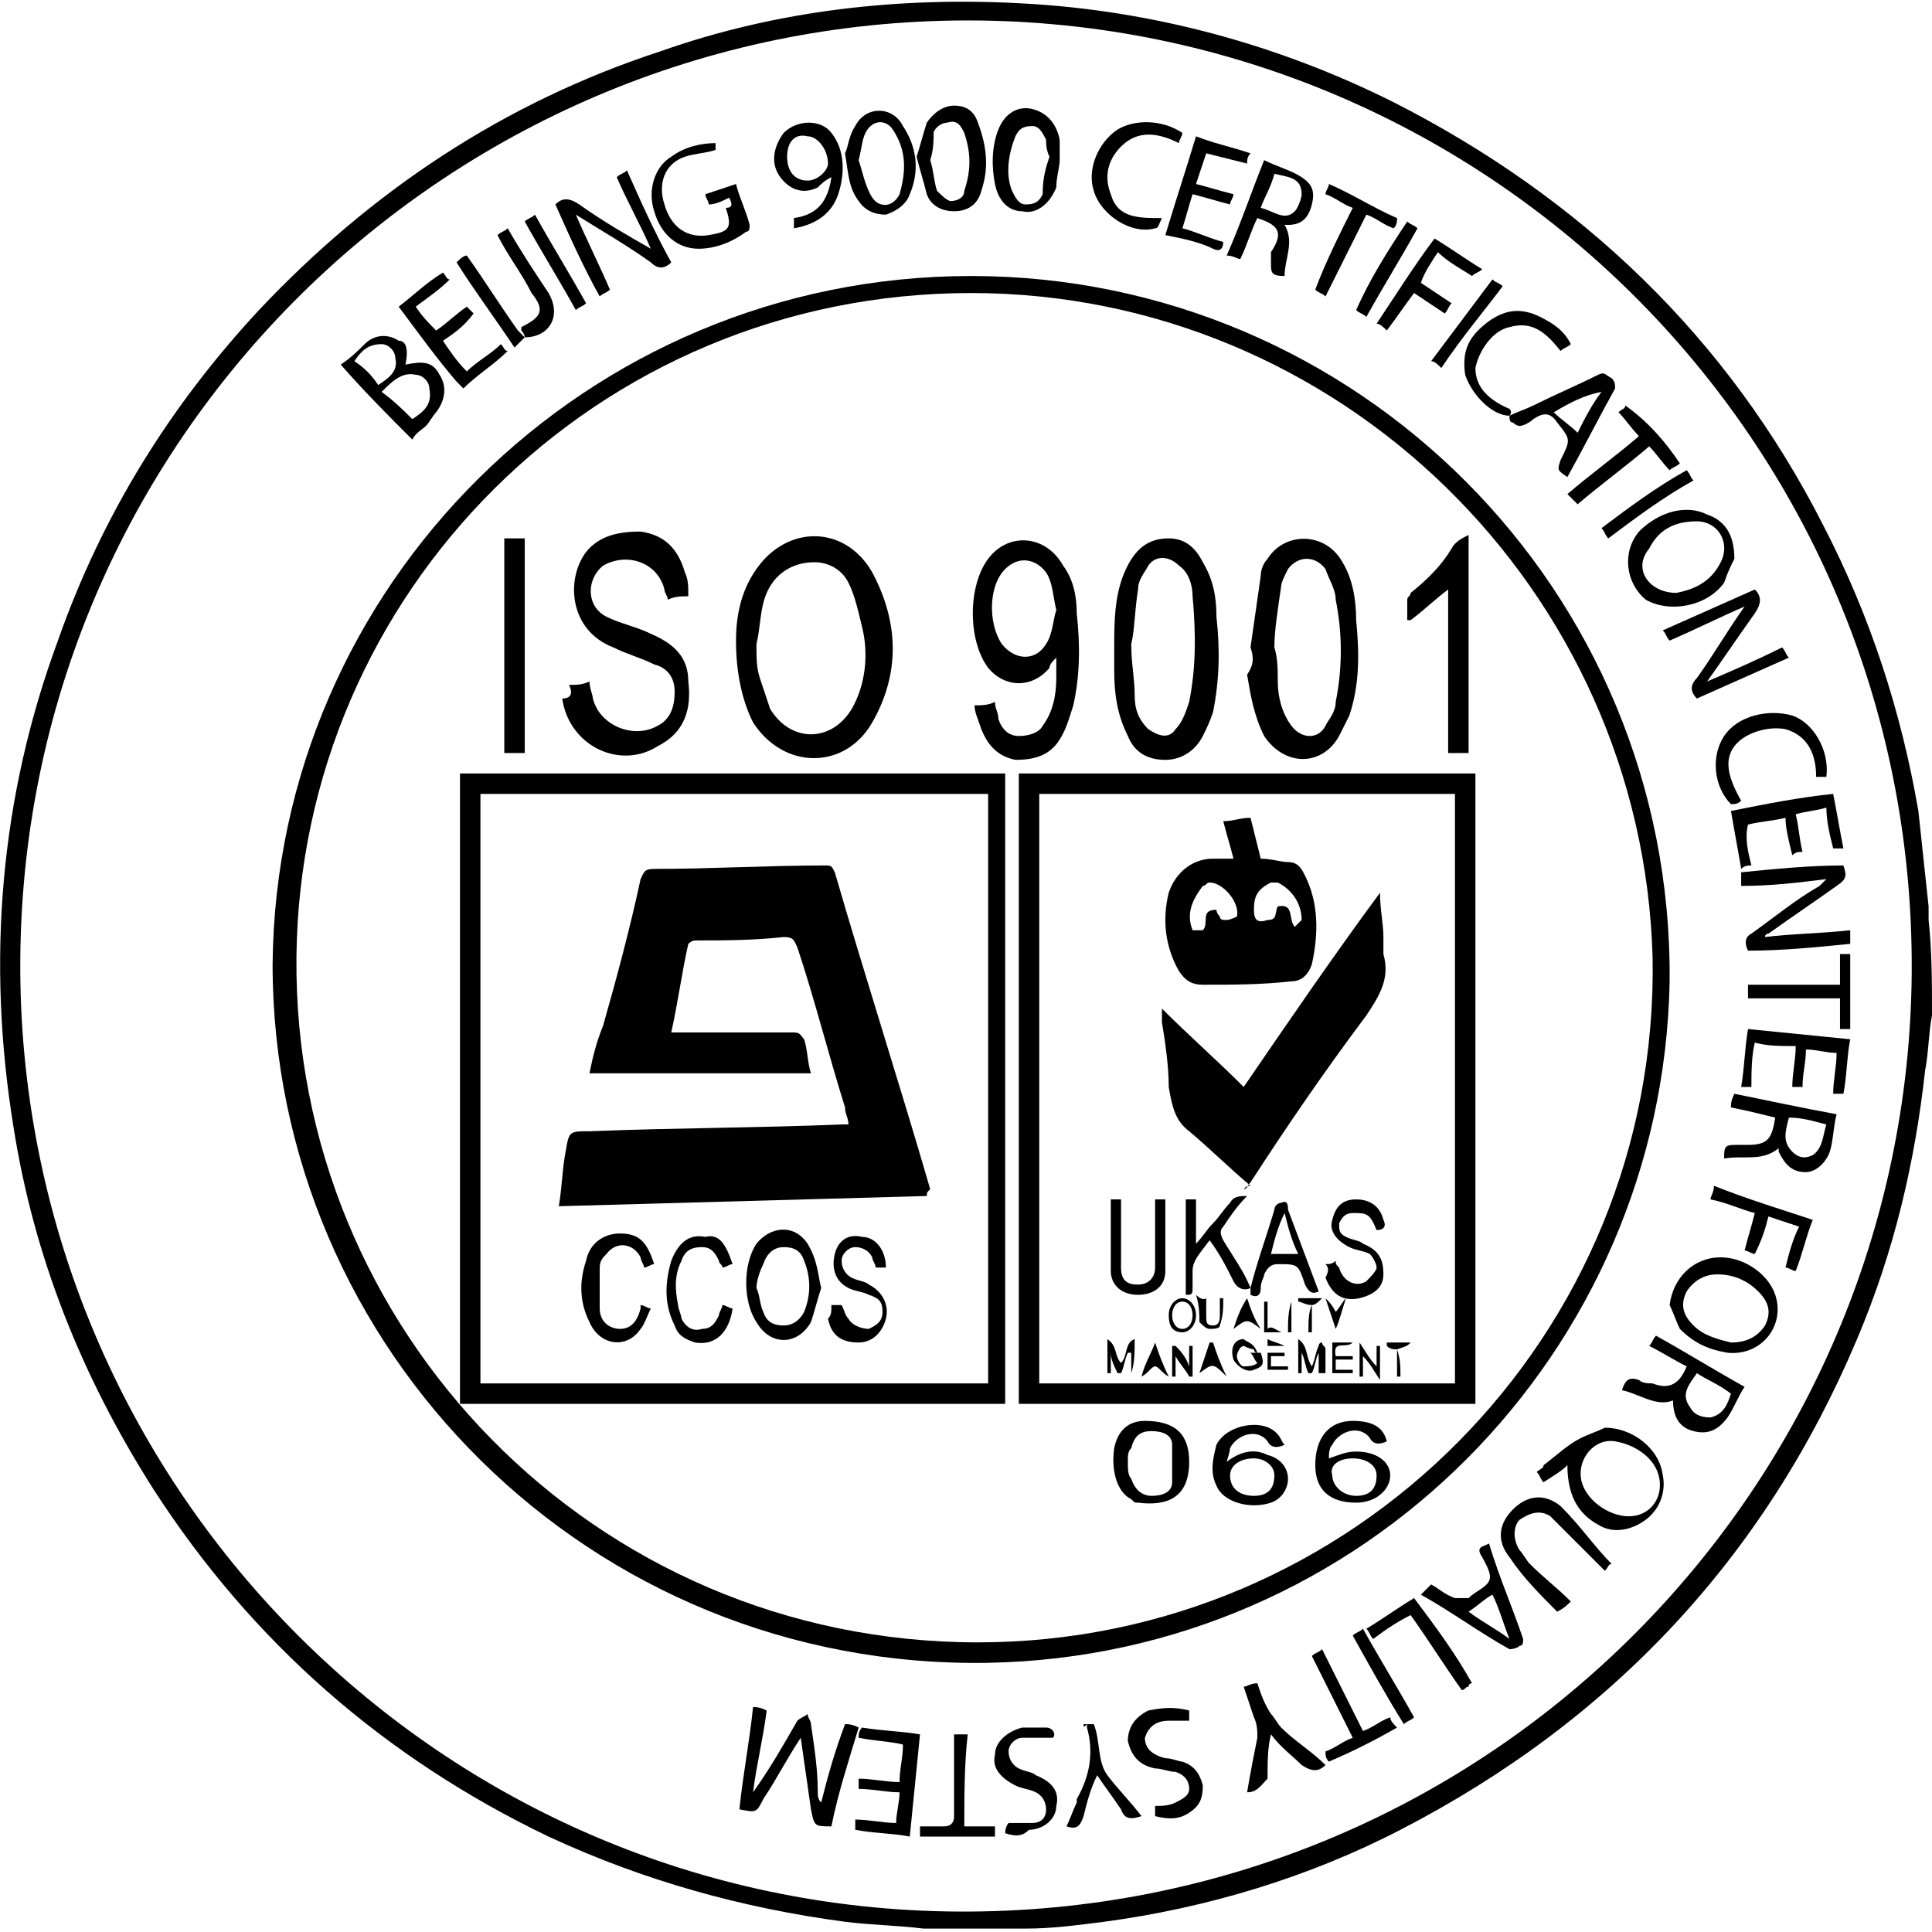 <?xml version="1.0" encoding="utf-8"?>
<!-- Generator: Adobe Illustrator 19.2.1, SVG Export Plug-In . SVG Version: 6.00 Build 0)  -->
<svg version="1.1" id="图层_1" xmlns="http://www.w3.org/2000/svg" xmlns:xlink="http://www.w3.org/1999/xlink" x="0px" y="0px"
	 viewBox="0 0 56.7 56.7" style="enable-background:new 0 0 56.7 56.7;" xml:space="preserve">
<g>
	<path d="M56.7,29.8c-0.1,0.5-0.1,1.1-0.2,1.6c-0.3,2.7-0.9,5.3-2,7.9c-2.7,6.4-7.2,11.2-13.4,14.4c-2.7,1.4-5.7,2.3-8.7,2.7
		c-0.8,0.1-1.5,0.2-2.3,0.2c-0.1,0-0.1,0-0.2,0c-0.9,0-1.9,0-2.8,0c-0.8-0.1-1.5-0.1-2.3-0.2c-3-0.4-5.9-1.2-8.7-2.5
		c-4.8-2.3-8.7-5.7-11.6-10.2C2.4,40.4,1,36.9,0.4,33.1c-0.8-4.9-0.4-9.7,1.3-14.3C3,15.1,5,11.9,7.6,9.1c3.3-3.5,7.2-6.1,11.8-7.6
		c3.4-1.2,7-1.6,10.6-1.4c3.8,0.2,7.5,1.2,10.9,2.9c5.5,2.8,9.8,6.9,12.6,12.4c1.4,2.7,2.3,5.5,2.8,8.4c0.1,0.9,0.2,1.9,0.3,2.8
		c0,0.1,0,0.2,0,0.4C56.7,27.9,56.7,28.9,56.7,29.8z M28.4,0.6C13,0.6,0.3,13.2,0.6,28.9C0.9,43.8,13,56,28.1,56.1
		c15.4,0.1,27.7-12.2,28-27.2C56.4,13.2,43.8,0.6,28.4,0.6z"/>
	<path d="M28.5,8.1c11.3,0,20.6,9.2,20.5,20.7c-0.2,10.9-9,19.8-20,20C17.3,49,8,39.6,8,28.3C8.1,17.2,17.2,8.1,28.5,8.1z M28.5,8.6
		c-11,0-19.7,8.8-19.8,19.5c-0.1,10.9,8.7,20.1,20,20.1c11,0,20-9,19.8-20.1C48.2,17.3,39.3,8.6,28.5,8.6z"/>
	<path d="M22.1,52.6c0.5-0.7,0.9-1.4,1.3-2.1c0.1-0.1,0.2-0.1,0.3-0.2c0,0.1,0.1,0.2,0.1,0.3c0.1,0.7,0.2,1.3,0.2,2
		c0,0.1,0,0.2,0.1,0.3c0.2-0.8,0.4-1.5,0.7-2.3c0.1,0,0.2,0,0.4,0.1c-0.3,1-0.6,1.9-0.8,2.9c-0.5,0-0.5,0-0.6-0.5
		c-0.1-0.7-0.2-1.4-0.3-2.1c-0.4,0.6-0.7,1.2-1.1,1.8c-0.2,0.4-0.2,0.4-0.7,0.3c0.1-1,0.3-2,0.4-3c0.1,0,0.2,0,0.4,0.1
		C22.4,51,22.2,51.8,22.1,52.6z"/>
	<path d="M46,43c-0.2,0.2-0.4,0.3-0.7,0.5c-0.1-0.1-0.1-0.2-0.2-0.3c0.1-0.1,0.2-0.1,0.2-0.2c0.4-0.3,0.7-0.6,1.1-0.8
		c0.2-0.1,0.5-0.2,0.7-0.3c0.8,0,1.6,0.6,1.7,1.4c0.1,0.5-0.1,1-0.5,1.3c-0.4,0.3-0.9,0.4-1.3,0.2C46.4,44.5,46,44,46,43z
		 M47.8,44.5c0.6,0,1-0.5,0.9-1.1c-0.1-0.6-0.7-1-1.3-1.1c-0.6-0.1-1.1,0.5-1,1.1C46.5,44,47.2,44.5,47.8,44.5z"/>
	<path d="M51.2,17.8c-0.7,0.3-1.5,0.7-2.2,1c-0.1-0.1-0.1-0.2-0.2-0.3c0.9-0.4,1.8-0.8,2.7-1.2c0.2,0.2,0.2,0.4,0,0.7
		c-0.5,0.7-0.9,1.3-1.4,2c0.7-0.3,1.4-0.6,2.2-1c0.1,0.1,0.1,0.2,0.2,0.3c-0.9,0.4-1.8,0.8-2.7,1.2c-0.2-0.2-0.2-0.4,0-0.6
		C50.3,19.2,50.7,18.5,51.2,17.8z"/>
	<path d="M16.3,6c0.2-0.2,0.4-0.2,0.7,0c0.7,0.5,1.4,0.9,2.1,1.3c-0.3-0.7-0.7-1.4-1-2.1c0.1-0.1,0.2-0.1,0.3-0.2
		c0.4,0.9,0.8,1.8,1.3,2.7c-0.2,0.2-0.4,0.2-0.6,0c-0.7-0.5-1.4-0.9-2.2-1.4c0.3,0.7,0.7,1.5,1,2.2c-0.1,0.1-0.2,0.1-0.3,0.2
		C17.1,7.8,16.7,6.9,16.3,6z"/>
	<path d="M53.6,25.8C52.8,25.9,52,26,51.1,26c0-0.1,0-0.2,0-0.4c1-0.1,2-0.2,3-0.2c0.1,0.3,0.1,0.4-0.2,0.6c-0.7,0.5-1.3,0.9-2,1.4
		c0,0-0.1,0-0.1,0.1c0.8-0.1,1.6-0.1,2.5-0.2c0,0.1,0,0.2,0,0.4c-1,0.1-2,0.2-3,0.2c-0.1-0.2-0.1-0.4,0.1-0.5c0.7-0.5,1.3-1,2-1.4
		C53.5,25.9,53.5,25.9,53.6,25.8z"/>
	<path d="M11.9,10.7c0.5-0.1,0.8-0.1,1,0.3c0.2,0.3,0.2,0.7-0.1,1.1c-0.1,0.1-0.2,0.3-0.3,0.4c-0.1,0.1-0.3,0.2-0.4,0.4
		c-0.7-0.7-1.4-1.4-2.1-2.2c0.3-0.2,0.5-0.4,0.7-0.6c0.3-0.3,0.7-0.3,1-0.1C11.9,10,12,10.2,11.9,10.7z M12.1,12.3
		c0.3-0.2,0.6-0.4,0.5-0.9c0-0.2-0.2-0.4-0.4-0.4c-0.4-0.1-0.7,0.2-1,0.5C11.6,11.8,11.8,12,12.1,12.3z M11.1,11.3
		c0.3-0.2,0.6-0.4,0.5-0.8c0-0.2-0.2-0.4-0.4-0.4c-0.4,0-0.6,0.2-0.8,0.5C10.7,10.8,10.9,11,11.1,11.3z"/>
	<path d="M50.9,16.4c-0.1,0.2-0.2,0.4-0.3,0.7c-0.5,0.7-1.6,0.9-2.3,0.5c-0.6-0.5-0.7-1.4-0.2-2c0.6-0.6,1.4-0.8,2-0.5
		C50.7,15.3,50.9,15.8,50.9,16.4z M49.2,17.4c0.5-0.1,1-0.3,1.3-0.9c0.3-0.6-0.1-1.2-0.7-1.2c-0.6,0-1.1,0.2-1.4,0.8
		C47.9,16.7,48.4,17.4,49.2,17.4z"/>
	<path d="M49,38.3c0.1-0.8,0.7-1.4,1.5-1.4c0.7,0,1.4,0.5,1.6,1.1c0.3,0.9-0.4,1.8-1.4,1.7c-0.6-0.1-1-0.3-1.4-0.7
		C49.2,38.8,49.1,38.5,49,38.3z M50.8,39.4c0.5,0,0.8-0.2,1-0.5c0.2-0.4,0.1-0.7-0.2-1c-0.3-0.3-0.7-0.5-1.2-0.5
		c-0.4,0-0.7,0.2-0.9,0.5c-0.2,0.4-0.1,0.7,0.2,1C50,39.2,50.4,39.3,50.8,39.4z"/>
	<path d="M47.6,40.8c0.1-0.3,0.2-0.4,0.5-0.3c0.1,0.1,0.3,0.1,0.4,0.1c0.5,0.2,0.8,0,1-0.5c-0.4-0.2-0.7-0.4-1.1-0.6
		c0.1-0.1,0.1-0.2,0.2-0.3c0.9,0.5,1.7,1,2.6,1.5c-0.2,0.3-0.3,0.6-0.5,0.9c-0.3,0.4-0.6,0.5-1,0.4c-0.4-0.1-0.6-0.4-0.6-0.9
		C48.6,41.3,48.1,40.9,47.6,40.8z M49.8,40.3c-0.2,0.3-0.5,0.6-0.2,1c0.1,0.2,0.3,0.3,0.6,0.3c0.4-0.1,0.5-0.4,0.6-0.7
		C50.4,40.6,50.1,40.5,49.8,40.3z"/>
	<path d="M36.9,6.4c-0.2,0.4-0.3,0.8-0.5,1.2c-0.1,0-0.2-0.1-0.4-0.1c0.4-0.9,0.7-1.8,1.1-2.8c0.4,0.2,0.8,0.3,1.1,0.5
		c0.3,0.2,0.4,0.4,0.3,0.8c-0.1,0.4-0.3,0.6-0.7,0.6c0,0-0.1,0-0.1,0c0.3,0.5,0,1,0,1.5c-0.4,0-0.4-0.1-0.4-0.4c0-0.1,0-0.2,0-0.3
		C37.7,6.8,37.5,6.6,36.9,6.4z M37.4,5.1c-0.1,0.4-0.3,0.7-0.4,1c0.4,0.1,0.7,0.4,1,0.1c0.1-0.1,0.2-0.4,0.2-0.5
		C38.2,5.2,37.8,5.2,37.4,5.1z"/>
	<path d="M50.6,34c0-0.3,0-0.4,0.3-0.4c0.1,0,0.3,0,0.4,0c0.6,0,0.7-0.2,0.8-0.8c-0.4-0.1-0.8-0.2-1.3-0.3c0-0.1,0-0.2,0.1-0.4
		c1,0.2,1.9,0.4,3,0.6c-0.1,0.4-0.1,0.8-0.2,1.1c-0.1,0.3-0.4,0.6-0.7,0.6c-0.4,0-0.6-0.2-0.8-0.6c0,0,0-0.1,0-0.1
		C51.7,34.1,51.2,33.9,50.6,34z M52.5,32.8c-0.1,0.4-0.2,0.7,0.1,1c0.2,0.2,0.4,0.2,0.6,0.1c0.3-0.2,0.3-0.6,0.4-0.9
		C53.2,32.9,52.9,32.8,52.5,32.8z"/>
	<path d="M21.4,5.8C21.2,5.9,21,6,20.8,6c0-0.1-0.1-0.2-0.1-0.3c0.3-0.1,0.6-0.2,0.9-0.3c0.1,0.4,0.3,0.8,0.4,1.2
		c0,0.1,0,0.2-0.1,0.2c-0.4,0.3-0.9,0.5-1.4,0.5c-0.6,0-1.1-0.4-1.3-1.1c-0.2-0.6,0-1.3,0.5-1.6c0.4-0.3,0.9-0.4,1.3-0.4
		c0,0.1,0,0.2,0,0.2c-0.3,0.1-0.6,0.1-0.9,0.2c-0.6,0.2-0.8,0.8-0.6,1.4c0.2,0.7,0.7,1,1.3,0.9c0.6-0.1,0.7-0.2,0.5-0.8
		C21.5,6.1,21.5,6,21.4,5.8z"/>
	<path d="M47.3,45.9c-0.1,0-0.1,0.1-0.2,0.2c-0.4-0.4-0.7-0.7-1.1-1.1c-0.2-0.2-0.3-0.3-0.5-0.5c-0.3-0.2-0.6-0.1-0.9,0.1
		c-0.2,0.2-0.2,0.6,0,0.9c0.1,0.1,0.2,0.3,0.3,0.4c0.4,0.4,0.8,0.7,1.2,1.1c-0.1,0.1-0.2,0.2-0.4,0.3c-0.5-0.5-1-1-1.4-1.6
		c-0.4-0.5-0.3-1,0.1-1.4c0.4-0.4,0.9-0.5,1.4-0.1C46.4,44.8,46.8,45.4,47.3,45.9z"/>
	<path d="M43.7,45.3c0.3,1,0.7,1.9,1,2.8c0,0.1,0,0.2-0.1,0.2c-0.1,0.1-0.3,0.1-0.3,0.1c-0.9-0.5-1.7-1.1-2.6-1.6
		c0.1-0.1,0.2-0.2,0.3-0.3c0.2,0.1,0.4,0.3,0.7,0.4c0.1,0,0.2,0,0.3,0c0,0,0,0,0.1,0c0.2-0.2,0.5-0.3,0.6-0.5
		c0.1-0.2-0.1-0.5-0.2-0.7C43.3,45.4,43.5,45.4,43.7,45.3z M43.1,47.3c0.4,0.3,0.8,0.5,1.2,0.8c-0.2-0.5-0.3-0.9-0.5-1.3
		C43.6,46.9,43.4,47.1,43.1,47.3z"/>
	<path d="M44.3,12.2c0.2-0.1,0.5-0.2,0.7-0.3c0.6-0.3,1.3-0.6,1.9-0.9c0.2-0.1,0.2,0,0.4,0.1c0.1,0.1,0.1,0.2,0.1,0.3
		c-0.5,0.9-0.9,1.7-1.4,2.6c-0.3-0.2-0.3-0.2-0.2-0.5c0.3-0.6,0.3-0.6-0.1-1.1c-0.2-0.3-0.4-0.3-0.7-0.1c-0.1,0.1-0.3,0.2-0.4,0.2
		c-0.1,0-0.2-0.1-0.2-0.1C44.3,12.4,44.3,12.3,44.3,12.2L44.3,12.2z M45.6,12.1c0.2,0.2,0.5,0.4,0.7,0.6c0.2-0.4,0.4-0.8,0.7-1.2
		C46.5,11.6,46.1,11.8,45.6,12.1z"/>
	<path d="M24.8,4.5c0.1-0.2,0.1-0.5,0.3-0.8c0.3-0.6,1.1-0.6,1.4,0c0.4,0.6,0.5,1.3,0.2,2c-0.1,0.3-0.4,0.5-0.7,0.6
		c-0.3,0-0.6-0.1-0.8-0.4C24.9,5.5,24.9,5.1,24.8,4.5z M25.2,4.7c0.1,0.3,0.2,0.8,0.4,1.1c0.2,0.3,0.6,0.3,0.8-0.1
		c0.2-0.7,0.2-1.3-0.2-1.9c-0.2-0.3-0.6-0.3-0.8,0.1C25.3,4.1,25.3,4.3,25.2,4.7z"/>
	<path d="M31.1,4.7C31.1,4.9,31,5.2,31,5.5C30.8,6,30.4,6.3,30,6.2c-0.4,0-0.7-0.3-0.8-0.8c-0.1-0.5-0.1-1.1,0.1-1.6
		c0.2-0.5,0.6-0.7,1-0.6c0.4,0.1,0.7,0.4,0.8,0.9C31.1,4.3,31.1,4.4,31.1,4.7z M30.8,4.6C30.7,4.5,30.7,4.5,30.8,4.6
		c-0.1-0.2-0.1-0.4-0.1-0.5c-0.1-0.2-0.2-0.4-0.4-0.4c-0.3,0-0.4,0.1-0.5,0.3c-0.2,0.5-0.3,1.1-0.1,1.6c0.1,0.2,0.2,0.4,0.4,0.4
		c0.3,0,0.4-0.1,0.5-0.3C30.6,5.2,30.7,4.9,30.8,4.6z"/>
	<path d="M26.9,4.6c0.1-0.3,0.2-0.7,0.3-1c0.2-0.3,0.5-0.5,0.8-0.5c0.4,0,0.6,0.2,0.7,0.5C29,4.4,29,5,28.8,5.6
		C28.7,6,28.4,6.2,28,6.2c-0.4,0-0.7-0.2-0.8-0.5C27.1,5.3,27,5,26.9,4.6z M27.3,4.7c0.1,0.3,0.1,0.6,0.2,0.9
		c0.1,0.1,0.3,0.3,0.4,0.3c0.2,0,0.4-0.1,0.4-0.3c0.2-0.6,0.2-1.1,0-1.7c-0.1-0.2-0.2-0.4-0.5-0.3c-0.2,0-0.4,0.2-0.4,0.3
		C27.4,4.1,27.4,4.4,27.3,4.7z"/>
	<path d="M23.3,6.7c0-0.1,0-0.2,0-0.3c0.7-0.1,1-0.5,1.1-1.2c-0.2,0.1-0.3,0.2-0.4,0.3c-0.4,0.2-0.8,0.1-1.1-0.3
		c-0.3-0.4-0.2-0.9,0.1-1.3c0.4-0.4,1.1-0.4,1.4,0c0.4,0.5,0.4,1.2,0.2,1.8C24.4,6.3,23.9,6.6,23.3,6.7z M23.1,4.6
		c0,0.4,0.2,0.7,0.6,0.7c0.3,0,0.6-0.3,0.6-0.5c0-0.4-0.3-0.8-0.6-0.8C23.3,3.9,23.1,4.2,23.1,4.6z"/>
	<path d="M25.2,51c0-0.1,0-0.2,0.1-0.3c0.6,0.1,1.1,0.1,1.7,0.2c-0.1,1-0.2,2-0.3,3c-0.5-0.1-1.1-0.1-1.6-0.2c0-0.1,0-0.2,0-0.3
		c0.4,0,0.8,0.1,1.2,0.1c0-0.3,0.1-0.6,0.1-0.9c-0.4,0-0.8-0.1-1.2-0.1c0-0.1,0-0.2,0-0.3c0.4,0,0.8,0.1,1.2,0.1
		c0-0.4,0.1-0.7,0.1-1.1C26.1,51.1,25.7,51.1,25.2,51z"/>
	<path d="M36.6,4.8c-0.4-0.1-0.8-0.2-1.2-0.3c-0.1,0.3-0.2,0.6-0.3,0.9c0.4,0.1,0.7,0.2,1.1,0.3c0,0.1-0.1,0.2-0.1,0.3
		c-0.4-0.1-0.7-0.2-1.1-0.3c-0.1,0.3-0.2,0.7-0.3,1c0.4,0.1,0.8,0.3,1.2,0.4c0,0.2-0.1,0.3-0.3,0.2c-0.4-0.2-0.9-0.3-1.4-0.4
		c0.3-1,0.6-1.9,0.9-2.9c0.5,0.2,1,0.3,1.6,0.5C36.6,4.6,36.6,4.7,36.6,4.8z"/>
	<path d="M51.4,25.4c-0.1,0-0.2,0-0.3,0.1c-0.1-0.6-0.2-1.1-0.3-1.7c1-0.2,2-0.4,3-0.5c0.1,0.5,0.2,1.1,0.3,1.6c-0.1,0-0.2,0-0.3,0
		c-0.1-0.4-0.2-0.8-0.2-1.2c-0.3,0.1-0.6,0.1-0.9,0.2c0.1,0.4,0.1,0.7,0.2,1.1c-0.1,0-0.2,0-0.3,0.1c-0.1-0.4-0.2-0.8-0.2-1.1
		c-0.4,0.1-0.7,0.1-1.1,0.2C51.2,24.6,51.3,25,51.4,25.4z"/>
	<path d="M51.5,30.6c-0.1,0.4-0.1,0.9-0.1,1.3c-0.1,0-0.2,0-0.3,0c0.1-0.6,0.1-1.1,0.2-1.7c1,0.1,2,0.2,3,0.3
		c-0.1,0.5-0.1,1.1-0.2,1.6c-0.1,0-0.2,0-0.3,0c0-0.4,0.1-0.8,0.1-1.2c-0.3,0-0.6-0.1-0.9-0.1c0,0.4-0.1,0.7-0.1,1.1
		c-0.1,0-0.2,0-0.3,0c0-0.4,0.1-0.8,0.1-1.2C52.2,30.7,51.9,30.7,51.5,30.6z"/>
	<path d="M13.6,11.4c-0.1-0.1-0.1-0.1-0.2-0.2c-0.6-0.7-1.1-1.4-1.7-2.2c0.4-0.3,0.8-0.7,1.3-1c0.1,0.1,0.1,0.2,0.2,0.2
		c-0.3,0.3-0.6,0.5-1,0.8c0.2,0.3,0.4,0.5,0.6,0.7c0.3-0.2,0.6-0.5,0.9-0.7c0.1,0.1,0.1,0.1,0.2,0.2C13.6,9.6,13.3,9.8,13,10
		c0.2,0.3,0.4,0.6,0.7,0.9c0.3-0.3,0.7-0.5,1-0.8c0.1,0.1,0.1,0.2,0.2,0.2C14.5,10.7,14,11,13.6,11.4z"/>
	<path d="M34.1,6.4C34,6.6,34,6.7,33.9,6.7c-0.7,0.2-1.6-0.4-1.8-1.1c-0.2-0.6,0.1-1.4,0.7-1.8c0.5-0.3,1.3-0.3,1.9,0.1
		c0,0.1-0.1,0.2-0.1,0.3c-0.6-0.3-1.2-0.4-1.7,0.1c-0.4,0.4-0.5,0.9-0.3,1.4C32.8,6.4,33.4,6.4,34.1,6.4z"/>
	<path d="M29.5,53.8c0-0.2,0.1-0.3,0.1-0.3c0.3,0,0.5,0,0.7,0c0.2,0,0.4-0.1,0.4-0.4c0-0.2-0.1-0.4-0.3-0.5
		c-0.2-0.1-0.4-0.1-0.6-0.2c-0.4-0.2-0.7-0.5-0.6-0.9c0-0.4,0.4-0.7,0.8-0.8c0.2,0,0.5,0,0.7,0c0.2,0,0.3,0.2,0.2,0.3
		c-0.3,0-0.6,0-0.9,0c-0.2,0-0.4,0.2-0.4,0.4c0,0.2,0.1,0.4,0.3,0.5c0.2,0.1,0.4,0.1,0.5,0.2c0.5,0.2,0.7,0.5,0.6,0.9
		c0,0.4-0.4,0.7-0.8,0.7C30,53.9,29.8,53.9,29.5,53.8z"/>
	<path d="M44.3,12.2c-0.5,0-1.1-0.6-1.3-1.2c-0.1-0.7,0.1-1.1,0.6-1.5c0.5-0.4,1-0.5,1.6-0.2c0.4,0.2,0.7,0.4,0.9,0.8
		c-0.1,0.1-0.2,0.1-0.3,0.2c-0.4-0.5-0.8-0.9-1.5-0.7c-0.5,0.1-0.9,0.7-1,1.2c0,0.5,0.3,0.9,1,1.2C44.4,12.1,44.3,12.2,44.3,12.2
		C44.3,12.2,44.3,12.2,44.3,12.2z"/>
	<path d="M51.1,23.5c-0.1,0.1-0.2,0.1-0.3,0.1c-0.5-0.5-0.6-1.4-0.2-2c0.4-0.6,1.3-0.8,2-0.6c0.6,0.2,1.1,1,1,1.8
		c-0.1,0-0.2,0-0.3,0c0-0.6-0.2-1.2-0.9-1.4c-0.5-0.1-1.2,0.1-1.5,0.5C50.6,22.3,50.7,22.8,51.1,23.5z"/>
	<path d="M34.9,50.2c0,0.1,0,0.2,0,0.3c-0.2,0-0.4,0-0.6,0c-0.4,0-0.6,0.2-0.7,0.5c0,0.3,0.2,0.5,0.6,0.6c0.2,0,0.4,0.1,0.5,0.1
		c0.3,0.1,0.5,0.3,0.6,0.7c0,0.4-0.1,0.6-0.4,0.8c-0.3,0.2-0.6,0.2-1,0.1c0-0.1,0-0.2,0-0.3c0.2,0,0.4,0,0.6-0.1
		c0.2-0.1,0.4-0.2,0.4-0.4c0-0.2-0.1-0.4-0.4-0.5c-0.2,0-0.4-0.1-0.6-0.1c-0.5-0.1-0.7-0.4-0.8-0.8c0-0.4,0.2-0.7,0.6-0.9
		C34.2,50.1,34.5,50.1,34.9,50.2z"/>
	<path d="M53.2,35.8c-0.2,0.5-0.3,1-0.5,1.5c-0.1,0-0.2-0.1-0.3-0.1c0.1-0.4,0.2-0.8,0.4-1.2c-0.3-0.1-0.6-0.2-0.9-0.3
		c-0.1,0.4-0.2,0.7-0.4,1.1c-0.1,0-0.2-0.1-0.3-0.1c0.1-0.4,0.2-0.7,0.3-1.1c-0.4-0.1-0.8-0.3-1.3-0.4c0-0.1,0.1-0.2,0.1-0.4
		C51.3,35.2,52.3,35.5,53.2,35.8z"/>
	<path d="M40.4,9.5C41,8.6,41.5,7.8,42.1,7c0.5,0.3,0.9,0.6,1.4,0.9C43.4,8,43.3,8,43.2,8.1c-0.3-0.2-0.7-0.4-1-0.7
		C42,7.7,41.8,8,41.7,8.3c0.3,0.2,0.6,0.4,0.9,0.6c-0.1,0.1-0.1,0.2-0.2,0.3c-0.3-0.2-0.6-0.4-0.9-0.6c-0.3,0.4-0.5,0.7-0.8,1.1
		C40.6,9.6,40.5,9.5,40.4,9.5z"/>
	<path d="M36.6,52.6c0.1-0.6,0.2-1.1,0.3-1.6c0-0.2,0-0.4-0.1-0.6c-0.1-0.3-0.2-0.6-0.3-0.9c0.1,0,0.2-0.1,0.4-0.1
		c0.1,0.3,0.2,0.6,0.4,0.9c0.1,0.1,0.2,0.3,0.3,0.4c0.4,0.4,0.9,0.7,1.3,1.1c-0.2,0.2-0.4,0.2-0.7,0c-0.3-0.3-0.6-0.5-0.9-0.9
		c-0.1,0.4-0.1,0.8-0.1,1.3C37,52.4,36.9,52.6,36.6,52.6z"/>
	<path d="M31.8,50.6c0.1,0,0.2,0,0.3,0c0.2,0.5,0.1,1.1,0.4,1.5c0.3,0.4,0.7,0.8,1,1.2c-0.3,0.1-0.5,0.1-0.6-0.2
		c-0.2-0.3-0.5-0.7-0.7-1c-0.2,0.4-0.3,0.8-0.4,1.2c-0.1,0.3-0.2,0.4-0.5,0.3c0.1-0.2,0.2-0.5,0.3-0.7c0,0,0-0.1,0-0.1
		c0.4-0.7,0.5-1.4,0.3-2.1c0,0,0-0.1,0-0.1C31.8,50.7,31.8,50.7,31.8,50.6z"/>
	<path d="M39,51.7c-0.1-0.1-0.1-0.2-0.1-0.3c0.3-0.1,0.5-0.3,0.8-0.4c-0.4-0.8-0.8-1.6-1.2-2.4c0.1-0.1,0.2-0.1,0.3-0.2
		c0.4,0.8,0.8,1.6,1.2,2.4c0.3-0.1,0.5-0.3,0.8-0.4c0,0.1,0.1,0.2,0.2,0.3C40.3,51.1,39.7,51.4,39,51.7z"/>
	<path d="M54.3,30.2c-0.1,0-0.2,0-0.3,0c0-0.3,0-0.6,0-0.9c-0.9,0-1.8,0-2.7,0c0-0.2,0-0.3,0-0.4c0.9,0,1.8,0,2.7,0
		c0-0.3,0-0.6,0-0.9c0.1,0,0.2,0,0.3,0C54.3,28.8,54.3,29.5,54.3,30.2z"/>
	<path d="M28.3,53.6c0.3,0,0.6,0,0.9,0c0,0.1,0,0.2,0,0.3c-0.7,0-1.5,0-2.2,0c0-0.1,0-0.2,0-0.3c0.2,0,0.4,0,0.7,0
		c0.2,0,0.3-0.1,0.3-0.3c0-0.7,0-1.5,0-2.2c0,0,0-0.1,0-0.2c0.1,0,0.2,0,0.4,0C28.3,51.8,28.3,52.7,28.3,53.6z"/>
	<path d="M49.3,13.6c-0.1,0.1-0.2,0.1-0.3,0.2c-0.2-0.2-0.4-0.5-0.6-0.7c-0.7,0.6-1.4,1.1-2.1,1.7c-0.1-0.1-0.2-0.2-0.3-0.3
		c0.7-0.6,1.4-1.1,2.1-1.7c-0.2-0.2-0.4-0.5-0.6-0.7c0.1-0.1,0.2-0.1,0.2-0.2C48.4,12.4,48.9,13,49.3,13.6z"/>
	<path d="M39.7,6.1c-0.3-0.1-0.5-0.3-0.8-0.4c0-0.1,0.1-0.2,0.1-0.3c0.7,0.3,1.3,0.7,2,1C41,6.5,41,6.6,40.9,6.7
		c-0.3-0.1-0.5-0.3-0.8-0.4c-0.4,0.8-0.8,1.6-1.2,2.4c-0.1-0.1-0.2-0.1-0.3-0.2C38.9,7.7,39.3,6.9,39.7,6.1z"/>
	<path d="M43.2,49.4c-0.1,0-0.1,0.1-0.1,0.1c-0.1,0-0.1,0.1-0.2,0.1c-0.5-0.7-1-1.5-1.5-2.2c-0.4,0.2-0.7,0.4-1.1,0.7
		c-0.1-0.1-0.1-0.2-0.2-0.3c0.5-0.3,0.9-0.6,1.4-0.9C42.1,47.7,42.7,48.5,43.2,49.4z"/>
	<path d="M15.4,9.9c0-0.1-0.1-0.2-0.1-0.2c0,0,0,0,0-0.1c0.6-0.3,0.7-0.5,0.3-1c-0.3-0.6-0.7-1.1-1-1.7c0.1-0.1,0.2-0.1,0.3-0.2
		c0.4,0.7,0.8,1.3,1.2,1.9C16.5,9.3,16.1,9.9,15.4,9.9L15.4,9.9z"/>
	<path d="M42.3,10.8c-0.1-0.1-0.2-0.2-0.3-0.2c0.6-0.8,1.2-1.6,1.8-2.4c0.1,0.1,0.2,0.1,0.3,0.2C43.5,9.2,42.9,9.9,42.3,10.8z"/>
	<path d="M15.4,6.5c0.1-0.1,0.2-0.1,0.3-0.2c0.5,0.9,1,1.7,1.5,2.6C17.1,9,17,9,16.9,9.1C16.4,8.2,15.9,7.4,15.4,6.5z"/>
	<path d="M47.2,15.8c-0.1-0.1-0.1-0.2-0.2-0.3c0.8-0.6,1.6-1.2,2.5-1.7c0.1,0.1,0.1,0.2,0.2,0.3C48.8,14.6,48,15.2,47.2,15.8z"/>
	<path d="M39.7,48c0.1-0.1,0.2-0.1,0.3-0.2c0.5,0.9,1,1.7,1.5,2.6c-0.1,0.1-0.2,0.1-0.3,0.2C40.7,49.8,40.2,48.9,39.7,48z"/>
	<path d="M41.3,6.5c0.1,0.1,0.2,0.1,0.3,0.2c-0.5,0.9-1,1.7-1.5,2.6c-0.1-0.1-0.2-0.1-0.3-0.2C40.2,8.2,40.7,7.4,41.3,6.5z"/>
	<path d="M15.4,9.9c-0.1,0.1-0.2,0.2-0.3,0.3c-0.6-0.9-1.2-1.7-1.7-2.5c0.1-0.1,0.2-0.2,0.3-0.2c0.5,0.7,1,1.5,1.5,2.2
		C15.3,9.8,15.4,9.9,15.4,9.9C15.4,9.9,15.4,9.9,15.4,9.9z"/>
	<path d="M13.5,41.2c0-6.2,0-12.3,0-18.5c5.3,0,10.7,0,16,0c0,6.1,0,12.3,0,18.5C24.2,41.2,18.9,41.2,13.5,41.2z M14.1,23.3
		c0,5.8,0,11.6,0,17.3c5,0,9.9,0,14.9,0c0-5.8,0-11.6,0-17.3C24,23.3,19.1,23.3,14.1,23.3z"/>
	<path d="M29.9,41.2c0-6.2,0-12.3,0-18.5c4.5,0,8.9,0,13.4,0c0,6.1,0,12.3,0,18.5C38.8,41.2,34.4,41.2,29.9,41.2z M30.5,40.6
		c4.1,0,8.1,0,12.2,0c0-5.8,0-11.5,0-17.3c-4.1,0-8.1,0-12.2,0C30.5,29.1,30.5,34.9,30.5,40.6z"/>
	<path d="M21.6,18.8c0-0.6,0.1-1.4,0.6-2.1c0.9-1.3,2.6-1.3,3.4,0.1c0.8,1.5,0.8,3,0,4.4c-0.8,1.4-2.6,1.4-3.5,0
		C21.8,20.6,21.6,19.8,21.6,18.8z M22.2,18.9c0,0.4,0,0.7,0.1,1c0.1,0.3,0.2,0.6,0.3,0.9c0.6,1,1.8,1,2.4,0c0.4-0.7,0.5-1.6,0.3-2.4
		c-0.1-0.4-0.2-0.9-0.4-1.3c-0.2-0.4-0.6-0.6-1-0.6c-0.7,0-1.3,0.4-1.5,1.2C22.3,18.1,22.3,18.5,22.2,18.9z"/>
	<path d="M16.7,20.1c0.2,0,0.4,0,0.6-0.1c0,0.2,0.1,0.4,0.1,0.5c0.2,0.8,1.2,1.2,1.9,0.8c0.4-0.2,0.5-0.6,0.5-1
		c0-0.4-0.2-0.7-0.6-0.8c-0.4-0.2-0.8-0.3-1.2-0.5c-1.3-0.5-1.4-2-0.8-2.8c0.4-0.5,1-0.6,1.6-0.6c0.7,0.1,1.1,0.5,1.3,1.2
		c0.1,0.2,0.1,0.4,0.1,0.7c-0.2,0-0.4,0-0.6,0.1c0-0.1-0.1-0.2-0.1-0.3c-0.2-0.8-1.1-1.1-1.8-0.7c-0.5,0.4-0.5,1.2,0.1,1.5
		c0.4,0.2,0.9,0.3,1.3,0.5c0.7,0.3,1.1,0.7,1.1,1.4c0.1,0.8-0.1,1.5-0.9,1.9c-1.1,0.7-2.6,0-2.8-1.4C16.8,20.5,16.8,20.3,16.7,20.1z
		"/>
	<path d="M28.6,20.7c0.2,0,0.4,0,0.6-0.1c0,0.2,0.1,0.3,0.1,0.5c0.1,0.3,0.3,0.5,0.6,0.5c0.3,0,0.6-0.1,0.7-0.3
		c0.3-0.4,0.4-0.9,0.4-1.4c0-0.2,0-0.4,0-0.6c-0.1,0.1-0.2,0.2-0.2,0.3c-0.5,0.6-1.3,0.6-1.8,0c-0.6-0.8-0.6-2.4,0-3.2
		c0.6-0.8,1.7-0.7,2.2,0.2c0.3,0.4,0.4,0.9,0.4,1.4c0.1,0.9,0.1,1.8-0.1,2.7c-0.1,0.3-0.2,0.7-0.4,1c-0.3,0.5-0.8,0.6-1.3,0.6
		c-0.5-0.1-0.8-0.4-1-0.9C28.7,21.1,28.6,20.9,28.6,20.7z M31,17.9C31,17.9,31,17.9,31,17.9c-0.1-0.4-0.1-0.8-0.3-1.1
		c-0.3-0.4-0.8-0.5-1.2-0.1c-0.5,0.5-0.5,1.6-0.1,2.2c0.4,0.5,1,0.5,1.3,0C30.9,18.6,30.9,18.2,31,17.9z"/>
	<path d="M36.7,19c0.1-0.7,0.2-1.4,0.3-2.1c0-0.2,0.1-0.4,0.2-0.5c0.5-0.8,1.7-0.8,2.2,0.1c0.3,0.5,0.4,1.1,0.4,1.7
		c0.1,1,0.1,1.9-0.2,2.8c-0.1,0.2-0.2,0.4-0.3,0.6c-0.5,0.9-1.6,0.9-2.2,0c-0.3-0.6-0.4-1.2-0.5-1.8C36.8,19.5,36.8,19.3,36.7,19
		C36.8,19,36.7,19,36.7,19z M37.4,19C37.4,19,37.4,19,37.4,19c0.1,0.3,0.1,0.7,0.1,1c0,0.4,0.1,0.9,0.4,1.3c0.3,0.4,0.8,0.4,1,0
		c0.1-0.2,0.3-0.4,0.3-0.7c0.2-1,0.2-2,0-3c0-0.3-0.2-0.6-0.3-0.9c-0.3-0.4-0.8-0.4-1.1,0c-0.1,0.2-0.2,0.4-0.2,0.5
		C37.5,17.9,37.4,18.5,37.4,19z"/>
	<path d="M32.7,19c0-0.7,0-1.5,0.3-2.2c0.3-0.7,0.7-1,1.3-1c0.5,0,0.8,0.3,1,0.7c0.3,0.5,0.4,1,0.4,1.6c0.1,0.9,0.1,1.8-0.1,2.8
		c-0.1,0.3-0.2,0.5-0.3,0.7c-0.2,0.4-0.6,0.7-1.1,0.7c-0.5,0-0.9-0.2-1.1-0.7c-0.3-0.6-0.4-1.2-0.4-1.9C32.7,19.5,32.7,19.2,32.7,19
		z M33.2,18.9c0,0.6,0.1,1,0.1,1.5c0,0.4,0.1,0.7,0.4,1c0.3,0.2,0.6,0.3,0.8,0c0.2-0.2,0.3-0.5,0.4-0.8c0.2-1,0.2-2,0.1-3.1
		c0-0.3-0.1-0.7-0.4-0.9c-0.3-0.3-0.7-0.3-0.9,0c-0.1,0.2-0.3,0.4-0.3,0.7C33.3,17.9,33.3,18.5,33.2,18.9z"/>
	<path d="M43.1,15.7c0,2.2,0,4.3,0,6.4c-0.2,0-0.4,0-0.6,0c0-1.6,0-3.2,0-4.8c-0.4,0.3-0.7,0.6-1.1,0.9c0,0-0.1,0-0.1,0
		c0-0.2,0-0.4,0-0.6c0-0.1,0.1-0.1,0.1-0.2c0.5-0.4,0.9-0.8,1.2-1.3C42.7,15.9,42.9,15.8,43.1,15.7z"/>
	<path d="M14.8,15.8c0.2,0,0.4,0,0.6,0c0,2.1,0,4.2,0,6.3c-0.1,0-0.2,0-0.3,0c-0.1,0-0.2,0-0.3,0C14.8,20,14.8,17.9,14.8,15.8z"/>
	<path d="M36,42.9c0.4-0.3,0.8-0.4,1.2-0.2c0.4,0.1,0.6,0.4,0.6,0.7c0,0.3-0.2,0.6-0.5,0.7c-0.6,0.2-1.4,0-1.6-0.5
		c-0.2-0.4-0.1-0.8,0-1.2c0.3-0.6,1.4-0.8,1.8-0.3c0.1,0.1,0.1,0.2,0.2,0.3c-0.2,0.1-0.4,0.1-0.5-0.1c-0.3-0.4-0.9-0.2-1.1,0.2
		C36.1,42.5,36.1,42.6,36,42.9z M36.8,43.9c0.4,0,0.6-0.2,0.6-0.6c0-0.3-0.3-0.5-0.6-0.5c-0.4,0-0.7,0.2-0.7,0.5
		C36.1,43.7,36.4,43.9,36.8,43.9z"/>
	<path d="M40.7,42.3c-0.2,0.1-0.4,0.1-0.5-0.1c-0.3-0.4-0.9-0.2-1.1,0.2C39,42.5,39,42.7,39,42.8c0.3-0.1,0.5-0.2,0.8-0.2
		c0.6,0,1,0.3,1,0.7c0,0.4-0.4,0.8-1,0.8c-0.8,0-1.2-0.4-1.2-1.1c0-0.8,0.4-1.3,1.1-1.3C40.3,41.7,40.6,41.9,40.7,42.3z M39.7,42.8
		c-0.4,0-0.7,0.2-0.6,0.5c0,0.3,0.3,0.6,0.7,0.6c0.4,0,0.6-0.2,0.6-0.6C40.4,43,40.1,42.8,39.7,42.8z"/>
	<path d="M34.9,42.9c0,1.1-0.7,1.3-1.5,1.2c-0.1,0-0.1,0-0.2-0.1c-0.4-0.2-0.6-0.8-0.5-1.5c0.1-0.5,0.4-0.8,0.9-0.8
		C34.5,41.7,34.9,42.1,34.9,42.9z M33.1,42.9c0,0.2,0,0.4,0.1,0.5c0.1,0.3,0.3,0.5,0.6,0.5c0.3,0,0.6-0.1,0.6-0.4c0-0.4,0-0.7,0-1.1
		c0-0.3-0.3-0.4-0.6-0.4c-0.3,0-0.5,0.1-0.6,0.5C33.1,42.6,33.1,42.7,33.1,42.9z"/>
	<path d="M27.2,35.1c-3.6,0.1-7.2,0.2-10.8,0.3c0.1-0.6,0.1-1.1,0.2-1.6c0.1-0.6,0.1-0.6,0.7-0.6c2.5-0.1,5-0.1,7.4-0.2
		c0,0,0.1,0,0.2,0c0-0.2-0.1-0.3-0.1-0.5c-0.5-1.6-0.9-3.2-1.4-4.7c-0.1-0.2-0.1-0.3-0.4-0.3c-0.9,0.1-1.8,0.1-2.6,0.1
		c-0.1,0-0.2,0.1-0.2,0.1c-0.2,0.9-0.3,1.7-0.5,2.6c0.7,0,1.5,0,2.2,0c0.5,0,0.9,0,1.4,0c0.2,0,0.2,0.1,0.3,0.2
		c0.1,0.3,0.1,0.7,0.2,1c-2.2,0-4.3,0-6.5,0c0.1-0.5,0.2-0.9,0.4-1.4c0.4-1.4,0.8-2.9,1.1-4.3c0.1-0.2,0.1-0.3,0.4-0.3
		c1.7,0,3.3-0.1,5-0.1c0.2,0,0.2,0,0.3,0.2c0.9,3.1,1.9,6.2,2.8,9.3C27.2,35,27.2,35,27.2,35.1z"/>
	<path d="M24.1,37.8c-0.1,0.3-0.2,0.7-0.3,1c-0.4,0.7-1.2,0.7-1.6,0c-0.4-0.6-0.4-1.7,0-2.3c0.4-0.5,1.1-0.6,1.5,0
		C24,37,24,37.4,24.1,37.8z M22.2,37.8c0.1,0.2,0.1,0.5,0.2,0.7c0.1,0.3,0.3,0.4,0.6,0.4c0.3,0,0.5-0.2,0.6-0.4c0.2-0.5,0.2-1,0-1.5
		c-0.1-0.3-0.3-0.4-0.6-0.4c-0.3,0-0.5,0.2-0.6,0.5C22.3,37.3,22.2,37.6,22.2,37.8z"/>
	<path d="M24.4,38.3c0.1,0,0.2,0,0.3,0c0.1,0.2,0.1,0.3,0.2,0.4c0.1,0.2,0.4,0.3,0.6,0.3c0.2-0.1,0.4-0.2,0.4-0.5
		c0-0.3-0.1-0.4-0.4-0.5c-0.2-0.1-0.4-0.1-0.6-0.2c-0.4-0.2-0.5-0.6-0.4-1c0.1-0.4,0.4-0.6,0.8-0.5c0.4,0,0.7,0.4,0.7,0.9
		c-0.1,0-0.2,0-0.3,0c0-0.1-0.1-0.2-0.1-0.3c-0.1-0.2-0.3-0.3-0.5-0.3c-0.2,0-0.4,0.2-0.4,0.4c0,0.2,0.1,0.4,0.3,0.5
		c0.2,0.1,0.4,0.1,0.5,0.2c0.4,0.2,0.6,0.6,0.5,1c-0.1,0.4-0.4,0.7-0.8,0.7c-0.5,0-0.8-0.2-0.9-0.7C24.4,38.6,24.4,38.5,24.4,38.3z"
		/>
	<path d="M21.5,37.1c-0.1,0-0.2,0.1-0.3,0.1c0-0.1-0.1-0.1-0.1-0.2c-0.1-0.2-0.2-0.4-0.5-0.4c-0.3,0-0.5,0.1-0.6,0.4
		c-0.2,0.4-0.2,0.8-0.1,1.3c0,0.1,0.1,0.3,0.1,0.4c0.1,0.2,0.3,0.4,0.6,0.3c0.3,0,0.4-0.2,0.5-0.4c0-0.1,0.1-0.2,0.1-0.3
		c0.1,0,0.2,0.1,0.3,0.1c-0.1,0.7-0.5,1.1-1.1,1c-0.3-0.1-0.5-0.2-0.6-0.5c-0.3-0.6-0.3-1.2-0.1-1.9c0.2-0.5,0.5-0.8,1-0.7
		C21.1,36.2,21.3,36.5,21.5,37.1z"/>
	<path d="M19.2,37.1c-0.1,0-0.2,0.1-0.3,0.1c0-0.1-0.1-0.2-0.1-0.3c-0.2-0.4-0.7-0.5-1-0.1c-0.1,0.1-0.2,0.2-0.2,0.4
		c0,0.4,0,0.8,0,1.2c0,0.4,0.3,0.6,0.6,0.6c0.3,0,0.5-0.2,0.6-0.6c0,0,0-0.1,0-0.1c0.1,0,0.2,0.1,0.3,0.1c-0.1,0.2-0.2,0.5-0.3,0.6
		c-0.4,0.6-1.2,0.5-1.5-0.2c-0.3-0.6-0.3-1.2-0.1-1.8c0.1-0.5,0.5-0.8,1-0.8C18.8,36.2,19,36.5,19.2,37.1z"/>
	<path d="M36.7,34.8c-0.6-0.5-1.2-1.1-1.8-1.6c-0.4-0.3-0.5-0.7-0.6-1.3c0-0.6-0.1-1.3-0.2-1.9c0-0.1,0-0.3,0-0.4
		c0.8,0.8,1.6,1.5,2.4,2.3c1.3-1.9,2.6-3.8,4-5.7c0,0.5,0.1,0.9,0.1,1.3c0,0.2,0,0.3,0,0.5c0.2,0.7-0.1,1.2-0.5,1.8
		c-1.2,1.6-2.3,3.2-3.4,4.9c-0.1,0.1-0.1,0.2-0.2,0.2C36.6,34.8,36.6,34.8,36.7,34.8z"/>
	<path d="M36.2,25.2c-0.1-0.4-0.2-0.7-0.3-1.1c0.3,0,0.5-0.1,0.8-0.1c0.1,0.4,0.2,0.8,0.3,1.2c0.3,0,0.6,0.1,0.8,0.1
		c0.3,0,0.4,0.2,0.5,0.4c0.4,0.8,0.4,1.7,0.2,2.6c-0.1,0.3-0.3,0.5-0.6,0.5c-0.9,0.1-1.7,0.1-2.6,0.1c-0.3,0-0.5-0.1-0.7-0.4
		c-0.4-0.7-0.5-1.5-0.3-2.3c0.2-0.6,0.7-1,1.3-1C35.9,25.2,36,25.2,36.2,25.2z M38,27.2c0.1-0.1,0.2-0.2,0.2-0.2
		c0-0.5-0.3-0.9-0.7-1.1c-0.1,0-0.2,0-0.2,0c-0.4,0.2-0.5,0.4-0.5,0.8c0,0.3,0.1,0.4,0.4,0.3c0.3,0,0.2-0.2,0.3-0.4
		C38,26.5,37.8,27,38,27.2z M35.7,26.7c0,0.1,0.1,0.2,0.1,0.2C35.8,27,35.9,27,36,27c0.1,0,0.3-0.1,0.3-0.1c0.1-0.4-0.4-1-0.8-1
		c-0.1,0-0.1,0.1-0.2,0.1c-0.3,0.4-0.5,0.8-0.3,1.3c0.1,0,0.2,0,0.3,0C35.5,27.1,35.2,26.7,35.7,26.7z"/>
	<path d="M38.9,37.1c0.1,0,0.2,0,0.3-0.1c0,0.1,0,0.1,0.1,0.2c0.1,0.4,0.5,0.6,0.8,0.4c0.1-0.1,0.3-0.3,0.3-0.4
		c0-0.1-0.1-0.3-0.2-0.4c-0.2-0.1-0.4-0.1-0.6-0.2c-0.4-0.2-0.6-0.5-0.5-0.8c0.1-0.4,0.3-0.6,0.7-0.6c0.4,0,0.7,0.2,0.8,0.6
		c0.1,0.2,0,0.3-0.2,0.3c-0.2-0.5-0.3-0.5-0.7-0.5c-0.2,0-0.3,0.1-0.4,0.3c0,0.2,0,0.3,0.2,0.4c0.2,0.1,0.4,0.1,0.5,0.2
		c0.5,0.2,0.6,0.5,0.6,0.9c0,0.4-0.3,0.6-0.7,0.7c-0.5,0.1-0.8-0.1-1-0.6C39,37.3,39,37.2,38.9,37.1z"/>
	<path d="M34.8,35.2c0.1,0,0.2,0,0.3,0c0,0.4,0,0.8,0,1.3c0.2-0.2,0.3-0.4,0.5-0.6c0.2-0.2,0.3-0.4,0.5-0.6c0.1-0.2,0.3-0.2,0.5-0.2
		c-0.3,0.3-0.5,0.6-0.7,0.9c-0.1,0.1-0.1,0.2,0,0.4c0.3,0.5,0.6,0.9,0.8,1.4c-0.2,0.1-0.4,0-0.5-0.2c-0.2-0.4-0.4-0.8-0.7-1.2
		C35.2,36.8,35,37,35,37.3c0,0.1,0,0.3,0,0.4C35,38,35,38,34.8,38C34.8,37.1,34.8,36.1,34.8,35.2z"/>
	<path d="M33.9,35.2c0.1,0,0.2,0,0.3,0c0,0.7,0,1.4,0,2.1c0,0.5-0.4,0.7-0.8,0.7c-0.5,0-0.8-0.3-0.8-0.7c0-0.7,0-1.4,0-2.1
		c0.1,0,0.1,0,0.3,0c0,0.5,0,1,0,1.5c0,0.2,0,0.3,0,0.5c0,0.4,0.2,0.5,0.5,0.5c0.3,0,0.5-0.2,0.5-0.5c0-0.5,0-1.1,0-1.6
		C33.9,35.5,33.9,35.3,33.9,35.2z"/>
	<path d="M38.7,37.9c-0.2,0.1-0.3,0-0.4-0.2c-0.2-0.6-0.2-0.6-0.8-0.6c-0.2,0-0.3,0.1-0.4,0.3c0,0.1-0.1,0.2-0.1,0.4
		c0,0.2-0.1,0.3-0.3,0.2c0-0.1,0-0.1,0-0.2c0.2-0.8,0.5-1.6,0.7-2.3c0-0.1,0.1-0.2,0.2-0.2c0.2-0.1,0.2,0.1,0.2,0.2
		C38.1,36.3,38.4,37.1,38.7,37.9z M37.7,35.6C37.7,35.6,37.6,35.7,37.7,35.6c-0.2,0.4-0.3,0.8-0.4,1.2c0.3,0,0.5,0,0.8,0
		C37.9,36.4,37.8,36,37.7,35.6z"/>
	<path d="M38.7,40.3c0-0.2,0-0.4,0-0.6c0,0,0,0,0,0c-0.1,0.2-0.1,0.4-0.2,0.6c0,0-0.1,0-0.1,0c-0.1-0.2-0.1-0.4-0.2-0.6c0,0,0,0,0,0
		c0,0.2,0,0.4,0,0.6c0,0-0.1,0-0.1,0c0-0.3,0-0.6,0-1c0.3,0.2,0.2,0.5,0.4,0.8c0.1-0.2,0.1-0.4,0.2-0.6c0-0.1,0.1-0.1,0.1-0.1
		c0,0.1,0.1,0.1,0.1,0.2c0,0.2,0,0.5,0,0.7C38.8,40.3,38.7,40.3,38.7,40.3z"/>
	<path d="M33.2,40.3c0-0.2,0-0.4,0-0.6c0,0,0,0-0.1,0c-0.1,0.2-0.1,0.4-0.2,0.6c0,0-0.1,0-0.1,0c-0.1-0.2-0.2-0.4-0.2-0.6
		c0,0,0,0,0,0c0,0.2,0,0.4,0,0.6c0,0-0.1,0-0.1,0c0-0.3,0-0.6,0-1c0.3,0.2,0.2,0.5,0.4,0.7c0.2-0.2,0.1-0.6,0.4-0.7
		C33.3,39.7,33.3,40,33.2,40.3C33.3,40.3,33.3,40.3,33.2,40.3z"/>
	<path d="M34.9,40.1c0-0.3,0-0.4,0-0.6c0,0,0.1,0,0.1,0c0,0.3,0,0.6,0,0.9c0,0,0,0-0.1,0c-0.1-0.2-0.3-0.4-0.4-0.6
		c0,0.2,0,0.4,0,0.6c0,0-0.1,0-0.1,0c0-0.3,0-0.6,0-0.9c0,0,0,0,0.1,0C34.6,39.6,34.8,39.8,34.9,40.1z"/>
	<path d="M33.9,39.4c0.1,0.3,0.2,0.6,0.4,1c-0.2-0.1-0.3-0.3-0.4-0.3c-0.1,0-0.2,0.2-0.4,0.3c0.1-0.4,0.3-0.7,0.4-1
		C33.8,39.4,33.9,39.4,33.9,39.4z"/>
	<path d="M40,39.8c0,0.2,0,0.4,0,0.6c0,0,0,0-0.1,0c0-0.3,0-0.6,0-1c0.2,0.3,0.3,0.5,0.5,0.7c0-0.3,0-0.4,0-0.6c0,0,0.1,0,0.1,0
		c0,0.3,0,0.6,0,1C40.3,40.2,40.2,40,40,39.8C40,39.8,40,39.8,40,39.8z"/>
	<path d="M35.2,40.3c0.1-0.3,0.2-0.6,0.3-0.9c0,0,0.1,0,0.1,0c0.1,0.3,0.2,0.6,0.4,1C35.6,40,35.6,40,35.2,40.3z"/>
	<path d="M36.6,38.1c0.1,0.3,0.2,0.6,0.4,0.9c-0.4-0.3-0.4-0.3-0.8,0c0.1-0.3,0.2-0.6,0.4-0.9C36.5,38.1,36.5,38.1,36.6,38.1z"/>
	<path d="M36.9,39.7c-0.1,0-0.1-0.1-0.1-0.1c-0.1,0-0.3-0.1-0.3-0.1c-0.1,0-0.2,0.2-0.2,0.3c0,0.1,0.1,0.3,0.2,0.3
		c0.1,0,0.3,0,0.4-0.1c-0.1-0.1-0.1-0.2-0.2-0.3c0.1,0,0.2,0,0.3,0c0.1,0.3,0.1,0.4-0.2,0.5c-0.2,0.1-0.5-0.1-0.6-0.3
		c-0.1-0.3,0-0.6,0.3-0.6C36.6,39.4,36.8,39.4,36.9,39.7z"/>
	<path d="M39.2,39.8c0.2,0,0.3,0,0.5,0c0,0,0,0.1,0,0.1c-0.1,0-0.3,0-0.5,0c0,0.1,0,0.2,0,0.3c0.2,0,0.3,0,0.5,0c0,0,0,0,0,0.1
		c-0.2,0-0.4,0-0.6,0c0-0.3,0-0.6,0-0.9c0.2,0,0.4,0,0.6,0C39.5,39.6,39.1,39.3,39.2,39.8z"/>
	<path d="M35.1,38.6c0,0.3-0.2,0.5-0.4,0.5c-0.3,0-0.4-0.2-0.4-0.5c0-0.3,0.2-0.5,0.4-0.5C34.9,38.1,35.1,38.3,35.1,38.6z M35,38.6
		c0-0.2-0.1-0.4-0.3-0.4c-0.2,0-0.3,0.2-0.3,0.4c0,0.2,0.1,0.4,0.3,0.4C34.9,39,35,38.8,35,38.6z"/>
	<path d="M35.4,38.1c0,0.2,0,0.3,0,0.5c0,0.2,0,0.3,0.2,0.3c0.2,0,0.2-0.2,0.2-0.3c0-0.2,0-0.3,0-0.5c0,0,0.1,0,0.1,0
		c0,0.3,0,0.5-0.1,0.8c0,0.1-0.2,0.1-0.3,0.1c-0.1,0-0.2-0.1-0.3-0.2c0-0.2,0-0.5-0.1-0.8C35.3,38.2,35.4,38.1,35.4,38.1z"/>
	<path d="M37.7,39.5c-0.1,0-0.3,0-0.5,0c0,0.1,0,0.2,0,0.2c0.2,0,0.3,0,0.5,0c0,0,0,0,0,0.1c-0.1,0-0.3,0-0.4,0c0,0.1,0,0.2,0,0.3
		c0.2,0,0.3,0,0.5,0c0,0,0,0,0,0.1c-0.2,0-0.4,0-0.6,0c0-0.3,0-0.6,0-0.9C37.4,39.4,37.5,39.4,37.7,39.5
		C37.7,39.5,37.7,39.5,37.7,39.5z"/>
	<path d="M41,39.6c-0.1,0-0.2,0-0.3-0.1c0,0,0,0,0-0.1c0.2,0,0.5,0,0.7,0c0,0,0,0,0,0C41.3,39.5,41.3,39.5,41,39.6
		c0.1,0.3,0.1,0.5,0.1,0.8c0,0-0.1,0-0.1,0C41,40.1,41,39.8,41,39.6z"/>
	<path d="M39.2,39c-0.1-0.3-0.2-0.6-0.3-0.9c0,0,0,0,0,0c0.1,0.1,0.2,0.2,0.3,0.4c0.1-0.1,0.2-0.3,0.3-0.4c0,0,0,0,0,0
		C39.4,38.4,39.3,38.8,39.2,39z"/>
	<path d="M38.5,38.3c0,0.3,0,0.5,0,0.8c0,0-0.1,0-0.1,0C38.4,38.8,38.4,38.5,38.5,38.3c-0.2,0-0.3-0.1-0.4-0.1c0,0,0,0,0-0.1
		c0.2,0,0.5,0,0.7,0c0,0,0,0,0,0C38.7,38.2,38.6,38.3,38.5,38.3z"/>
	<path d="M37.6,39.1c-0.2,0-0.3,0-0.5,0c0-0.3,0-0.6,0-0.9c0,0,0.1,0,0.1,0c0,0.3,0,0.5,0,0.8C37.3,38.9,37.4,39,37.6,39.1
		C37.6,39,37.6,39,37.6,39.1z"/>
	<path d="M37.9,38.2c0,0.3,0,0.6,0,0.9c0,0,0,0-0.1,0C37.8,38.8,37.8,38.5,37.9,38.2C37.8,38.2,37.8,38.2,37.9,38.2z"/>
</g>
</svg>
